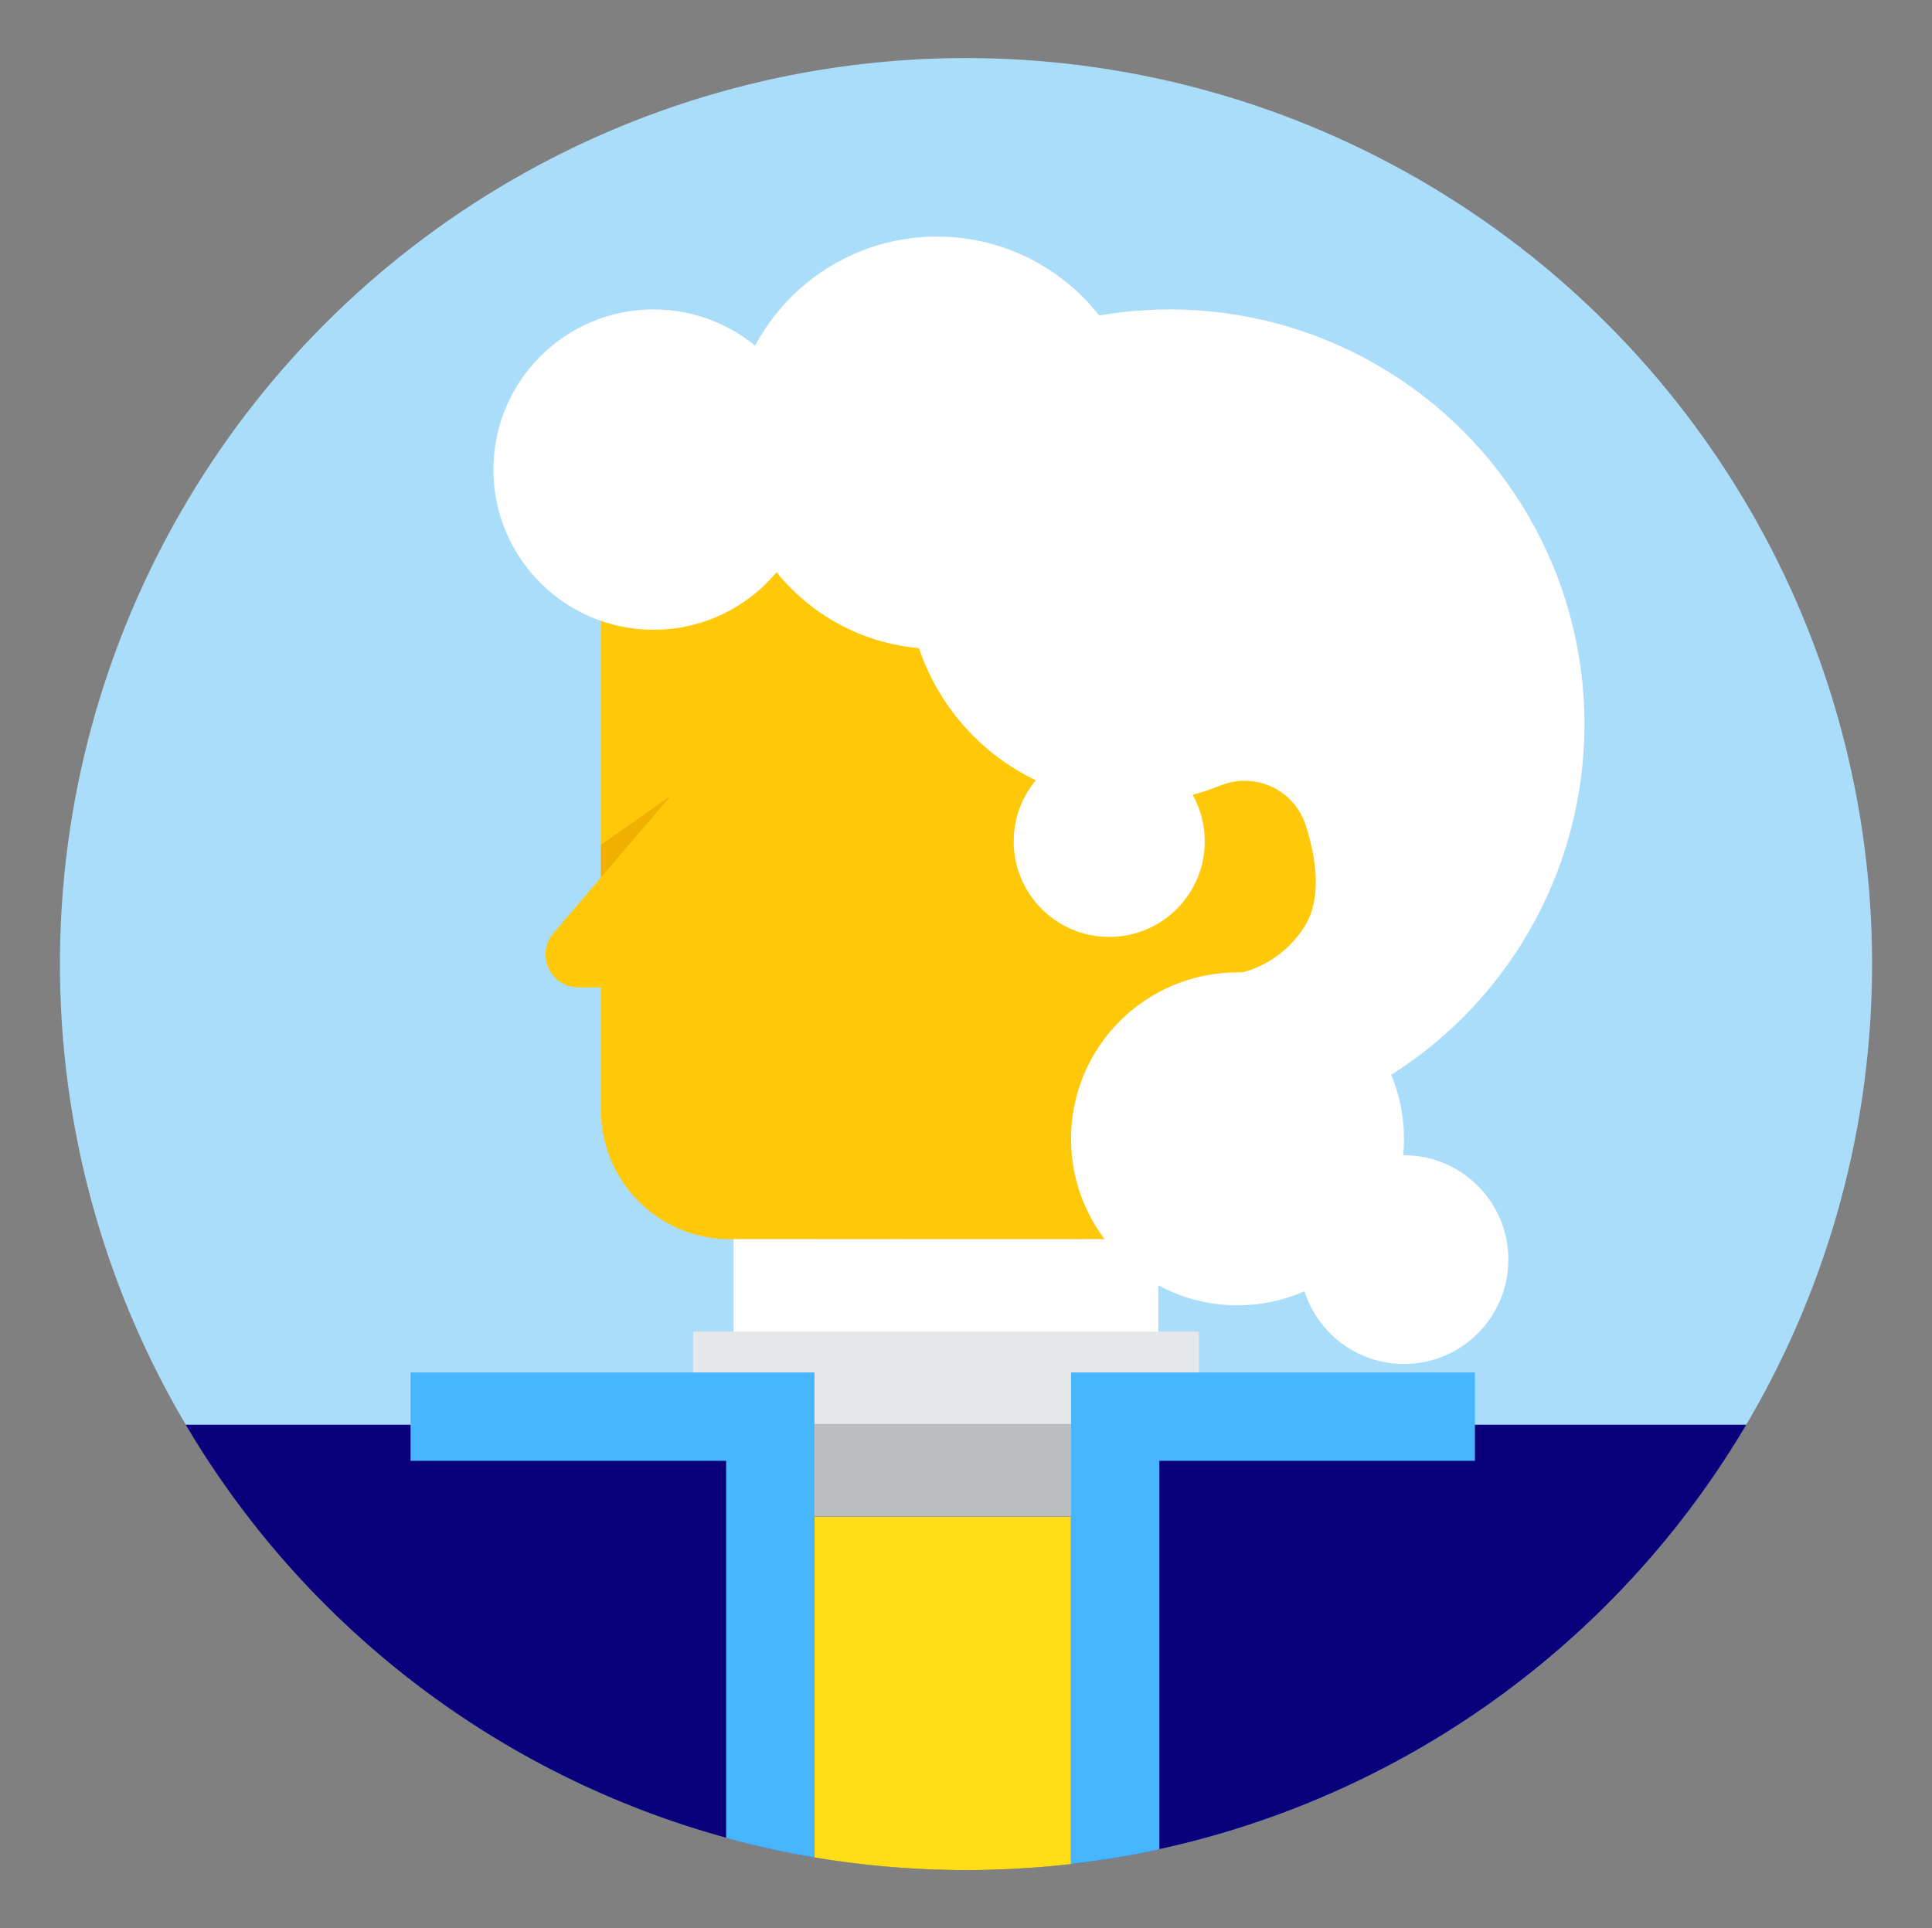 <?xml version="1.0" ?><svg viewBox="0 0 231.005 230.562" xmlns="http://www.w3.org/2000/svg"><rect x="0" y="0" width="231.005" height="230.562" fill="#808080" stroke="none"/><title/><g style="isolation:isolate"><g id="President_Day"><circle cx="115.503" cy="115.281" r="108.338" style="fill:#aaddf9"/><circle cx="139.862" cy="86.591" r="49.591" style="fill:#fff"/><path d="M22.203,170.365a108.356,108.356,0,0,0,186.598,0Z" style="fill:#0a007b"/><path d="M97.385,222.102a109.043,109.043,0,0,0,18.118,1.517,111.936,111.936,0,0,0,12.556-.719v-41.537H97.385Z" style="fill:#ffde17"/><path d="M71.856,66.15h57.449a15.418,15.418,0,0,1,15.418,15.418V148.184a0,0,0,0,1,0,0H71.856a0,0,0,0,1,0,0V66.15A0,0,0,0,1,71.856,66.15Z" style="fill:#ffc909" transform="translate(216.58 214.334) rotate(-180)"/><path d="M144.21,116.645a12.536,12.536,0,0,0,11.659-5.689c2.265-3.412,1.522-8.314.239-12.319a7.657,7.657,0,0,0-9.557-4.925l-2.575.793" style="fill:#ffc909"/><rect height="19.699" style="fill:#ffde17" transform="translate(226.212 316.067) rotate(-180)" width="31.618" x="97.297" y="148.184"/><polygon points="128.915 148.184 107.07 148.184 128.915 162.285 128.915 148.184" style="fill:#ffc517;opacity:0.66;mix-blend-mode:multiply"/><rect height="11.047" style="fill:#e6e7e8" transform="translate(226.212 329.487) rotate(-180)" width="60.469" x="82.871" y="159.22"/><rect height="11.047" style="fill:#bcbec0" transform="translate(226.212 351.677) rotate(-180)" width="36.65" x="94.781" y="170.315"/><rect height="11.047" style="fill:#fff" transform="translate(226.212 307.414) rotate(-180)" width="50.791" x="87.71" y="148.183"/><path d="M49.089,164.111v10.565H86.82v45.098a107.688,107.688,0,0,0,10.565,2.329V164.111H49.089Z" style="fill:#48b6ff"/><path d="M128.059,164.111V222.89q5.366-.62,10.565-1.753V174.675h37.731V164.111H128.059Z" style="fill:#48b6ff"/><path d="M82.543,92.415,66.173,111.579a3.936,3.936,0,0,0,2.993,6.493H82.543Z" style="fill:#ffc909"/><polygon points="80.185 95.172 71.852 104.92 71.852 101.025 80.185 95.172" style="fill:#efb000"/><circle cx="135.564" cy="68.879" r="27.085" style="fill:#fff"/><circle cx="147.965" cy="136.181" r="19.906" style="fill:#fff"/><circle cx="132.627" cy="100.612" r="11.421" style="fill:#fff"/><circle cx="167.87" cy="150.62" r="12.48" style="fill:#fff"/><circle cx="78.148" cy="56.152" r="19.152" style="fill:#fff"/><circle cx="112.035" cy="52.94" r="24.648" style="fill:#fff"/></g></g></svg>